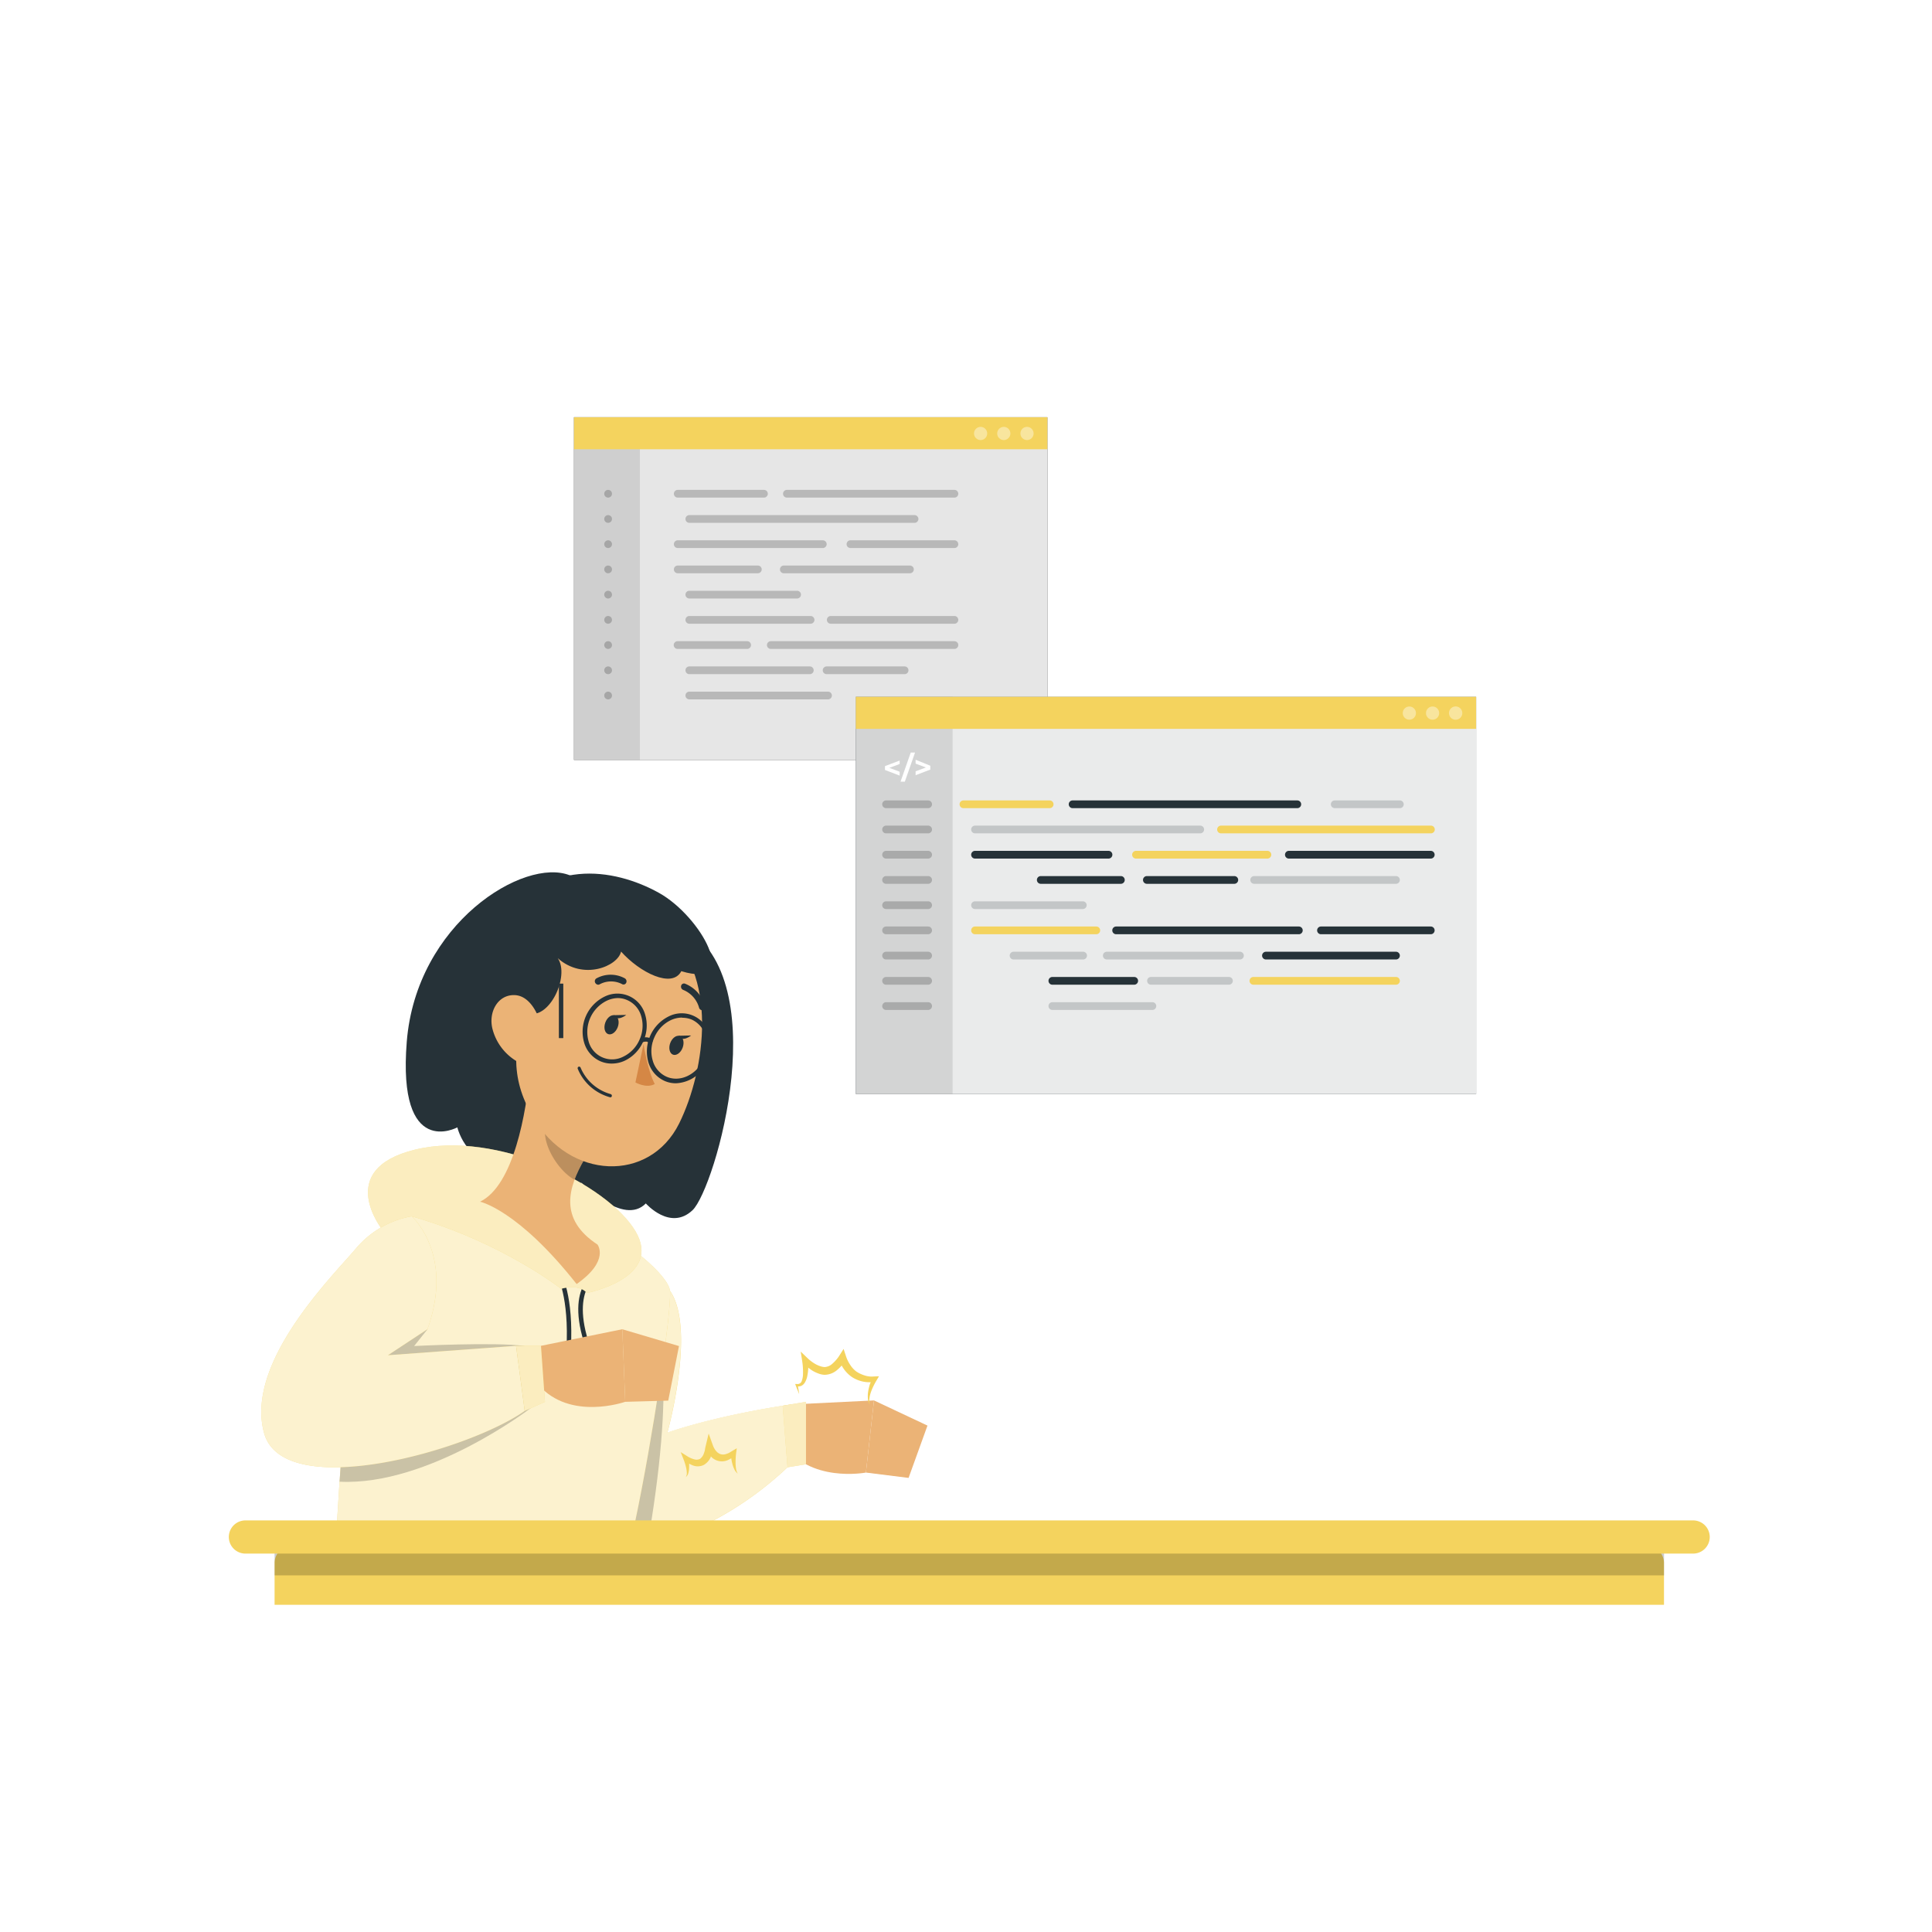 <svg class="animated" id="hand-coding" xmlns="http://www.w3.org/2000/svg"
  viewBox="0 0 500 500" version="1.1" xmlns:xlink="http://www.w3.org/1999/xlink"
  xmlns:svgjs="http://svgjs.com/svgjs">
  <style>svg#hand-coding:not(.animated) .animable {opacity:
    0;}svg#hand-coding.animated #freepik--Shadow--inject-6 {animation: 1s 1 forwards
    cubic-bezier(.36,-0.01,.5,1.38) fadeIn;animation-delay: 0.5s;opacity:
    0}svg#hand-coding.animated #freepik--program-icons--inject-6 {animation: 1s 1
    forwards cubic-bezier(.36,-0.01,.5,1.38) fadeIn,1.5s Infinite linear floating;animation-delay:
    0.2s,1.2s;opacity: 0}svg#hand-coding.animated #freepik--Tabs--inject-6
    {animation: 1s 1 forwards cubic-bezier(.36,-0.01,.5,1.38) slideUp,1.5s Infinite linear
    floating;animation-delay: 0s,1s;}svg#hand-coding.animated
    #freepik--speech-bubble--inject-6 {animation: 1s 1 forwards cubic-bezier(.36,-0.01,.5,1.38)
    fadeIn,1.5s Infinite linear heartbeat;animation-delay: 0.2s,1.2s;opacity:
    0}svg#hand-coding.animated #freepik--Character--inject-6 {animation: 1s 1
    forwards cubic-bezier(.36,-0.01,.5,1.38) slideLeft;animation-delay:
    0s;}svg#hand-coding.animated #freepik--Table--inject-6 {animation: 1s 1 forwards
    cubic-bezier(.36,-0.01,.5,1.38) slideUp;animation-delay:
    0s;}svg#hand-coding.animated #freepik--device-2--inject-6 {animation: 1s 1
    forwards cubic-bezier(.36,-0.01,.5,1.38) fadeIn;animation-delay: 0.4s;opacity:
    0}svg#hand-coding.animated #freepik--device-1--inject-6 {animation: 1s 1
    forwards cubic-bezier(.36,-0.01,.5,1.38) fadeIn,1.5s Infinite linear wind;animation-delay:
    0.4s,1.4s;opacity: 0} @keyframes fadeIn { 0% { opacity: 0; } 100% { opacity: 1; } } @keyframes
    floating { 0% { opacity: 1; transform: translateY(0px); } 50% { transform: translateY(-10px); }
    100% { opacity: 1; transform: translateY(0px); } } @keyframes slideUp { 0% { opacity: 0;
    transform: translateY(30px); } 100% { opacity: 1; transform: inherit; } } @keyframes heartbeat {
    0% { transform: scale(1); } 10% { transform: scale(1.1); } 30% { transform: scale(1); } 40% {
    transform: scale(1); } 50% { transform: scale(1.1); } 60% { transform: scale(1); } 100% {
    transform: scale(1); } } @keyframes slideLeft { 0% { opacity: 0; transform: translateX(-30px); }
    100% { opacity: 1; transform: translateX(0); } } @keyframes wind { 0% { transform: rotate( 0deg
    ); } 25% { transform: rotate( 1deg ); } 75% { transform: rotate( -1deg ); } } .animator-hidden {
    display: none; }</style>
  <g id="freepik--background-complete--inject-6" class="animable animator-hidden"
    style="transform-origin: 250px 228.23px;">
    <rect y="382.4" width="500" height="0.25"
      style="fill: rgb(235, 235, 235); transform-origin: 250px 382.525px;" id="elhpdxgkvx42s"
      class="animable"></rect>
    <rect x="416.78" y="398.49" width="33.12" height="0.25"
      style="fill: rgb(235, 235, 235); transform-origin: 433.34px 398.615px;" id="el9kt37z885dh"
      class="animable"></rect>
    <rect x="322.53" y="401.21" width="8.69" height="0.25"
      style="fill: rgb(235, 235, 235); transform-origin: 326.875px 401.335px;" id="elewfe69i6jlf"
      class="animable"></rect>
    <rect x="396.59" y="389.21" width="19.19" height="0.25"
      style="fill: rgb(235, 235, 235); transform-origin: 406.185px 389.335px;" id="elprgg7lmyfis"
      class="animable"></rect>
    <rect x="52.46" y="390.89" width="43.19" height="0.25"
      style="fill: rgb(235, 235, 235); transform-origin: 74.055px 391.015px;" id="elgtf1osudyub"
      class="animable"></rect>
    <rect x="104.56" y="390.89" width="6.33" height="0.25"
      style="fill: rgb(235, 235, 235); transform-origin: 107.725px 391.015px;" id="eltxtri7k8lh"
      class="animable"></rect>
    <rect x="131.47" y="395.11" width="93.68" height="0.25"
      style="fill: rgb(235, 235, 235); transform-origin: 178.31px 395.235px;" id="elw4g72katgqm"
      class="animable"></rect>
    <path
      d="M237,337.8H43.91a5.71,5.71,0,0,1-5.7-5.71V60.66A5.71,5.71,0,0,1,43.91,55H237a5.71,5.71,0,0,1,5.71,5.71V332.09A5.71,5.71,0,0,1,237,337.8ZM43.91,55.2a5.46,5.46,0,0,0-5.45,5.46V332.09a5.46,5.46,0,0,0,5.45,5.46H237a5.47,5.47,0,0,0,5.46-5.46V60.66A5.47,5.47,0,0,0,237,55.2Z"
      style="fill: rgb(235, 235, 235); transform-origin: 140.46px 196.4px;" id="elyvj300uq3yg"
      class="animable"></path>
    <path
      d="M453.31,337.8H260.21a5.72,5.72,0,0,1-5.71-5.71V60.66A5.72,5.72,0,0,1,260.21,55h193.1A5.71,5.71,0,0,1,459,60.66V332.09A5.71,5.71,0,0,1,453.31,337.8ZM260.21,55.2a5.47,5.47,0,0,0-5.46,5.46V332.09a5.47,5.47,0,0,0,5.46,5.46h193.1a5.47,5.47,0,0,0,5.46-5.46V60.66a5.47,5.47,0,0,0-5.46-5.46Z"
      style="fill: rgb(235, 235, 235); transform-origin: 356.75px 196.4px;" id="elll1rc6iro6"
      class="animable"></path>
    <path
      d="M156.52,292.52,142.67,304.1l19.73,28.68,15.76-8.8a93.08,93.08,0,0,0,29.19,19l-1.6,17.93L240,367.22l4.91-17.32a92.71,92.71,0,0,0,34-7.3l11.58,13.85,28.68-19.73L310.39,321a92.92,92.92,0,0,0,19-29.18l17.92,1.6,6.33-34.23-17.32-4.92a93,93,0,0,0-7.3-34l13.85-11.58-19.73-28.67-15.77,8.79a93.07,93.07,0,0,0-29.18-19l1.6-17.93-34.23-6.32-4.91,17.31a93.17,93.17,0,0,0-34,7.3L195,156.26,166.34,176l8.79,15.76a93.12,93.12,0,0,0-19,29.19l-17.93-1.6-6.32,34.23,17.31,4.91A92.92,92.92,0,0,0,156.52,292.52Zm39.91-44.73a47.12,47.12,0,1,1,37.77,54.9A47.12,47.12,0,0,1,196.43,247.79Z"
      style="fill: rgb(240, 240, 240); transform-origin: 242.76px 256.39px;" id="el36z65po0p2o"
      class="animable"></path>
    <path
      d="M387.38,274.83l10.82,2,1.55-5.47a29.54,29.54,0,0,0,10.76-2.31l3.66,4.38,9.07-6.24-2.78-5a29.26,29.26,0,0,0,6-9.22l5.67.5,2-10.81-5.48-1.56a29.22,29.22,0,0,0-2.31-10.76l4.38-3.66-6.24-9.06-5,2.78a29.57,29.57,0,0,0-9.22-6l.5-5.66-10.82-2-1.55,5.47a29.58,29.58,0,0,0-10.76,2.31L384,210.14l-9.07,6.24,2.78,5a29.26,29.26,0,0,0-6,9.22l-5.67-.5-2,10.81,5.47,1.56a29.42,29.42,0,0,0,2.31,10.76l-4.38,3.66,6.24,9.06,5-2.78a29.3,29.3,0,0,0,9.23,6Zm-2.95-35.75a14.9,14.9,0,1,1,11.94,17.35A14.91,14.91,0,0,1,384.43,239.08Z"
      style="fill: rgb(240, 240, 240); transform-origin: 399.085px 241.785px;" id="el0tvol1j0mf1j"
      class="animable"></path>
    <path
      d="M83.7,305.64l8.24,1.53L93.13,303a22.62,22.62,0,0,0,8.19-1.76l2.79,3.33,6.91-4.75L108.9,296a22.34,22.34,0,0,0,4.57-7l4.32.38,1.52-8.24L115.14,280a22.27,22.27,0,0,0-1.76-8.2l3.34-2.79-4.76-6.9-3.79,2.12a22.54,22.54,0,0,0-7-4.58l.39-4.31-8.25-1.53-1.18,4.17a22.68,22.68,0,0,0-8.2,1.76l-2.78-3.33-6.91,4.75,2.12,3.8a22.29,22.29,0,0,0-4.57,7l-4.32-.38-1.52,8.24L70.09,281a22.27,22.27,0,0,0,1.76,8.2L68.51,292l4.75,6.9,3.8-2.11a22.57,22.57,0,0,0,7,4.57Zm-2.24-27.23a11.34,11.34,0,1,1,9.09,13.22A11.35,11.35,0,0,1,81.46,278.41Z"
      style="fill: rgb(240, 240, 240); transform-origin: 92.63px 280.49px;" id="el20ue3n8scik"
      class="animable"></path>
    <path
      d="M230.85,122l6.24,1.15L238,120a16.73,16.73,0,0,0,6.21-1.33l2.11,2.53,5.22-3.6-1.6-2.87a17,17,0,0,0,3.46-5.32l3.26.29,1.15-6.23-3.15-.9a17.08,17.08,0,0,0-1.33-6.2l2.52-2.11-3.59-5.22-2.87,1.6a17,17,0,0,0-5.32-3.46l.29-3.26-6.24-1.16-.89,3.16a16.64,16.64,0,0,0-6.2,1.33l-2.11-2.53-5.23,3.6,1.61,2.87a16.85,16.85,0,0,0-3.46,5.32l-3.27-.29-1.15,6.23,3.15.9a17,17,0,0,0,1.33,6.2l-2.52,2.11,3.6,5.22,2.87-1.6a16.87,16.87,0,0,0,5.31,3.46Zm-1.69-20.61a8.58,8.58,0,1,1,6.88,10A8.58,8.58,0,0,1,229.16,101.41Z"
      style="fill: rgb(240, 240, 240); transform-origin: 237.615px 102.955px;" id="eldnuwnaeb2p"
      class="animable"></path>
    <path
      d="M334.49,172.19l4.16.76.59-2.1a11.33,11.33,0,0,0,4.14-.89l1.41,1.69,3.48-2.4-1.07-1.92a11.29,11.29,0,0,0,2.31-3.54l2.18.19.77-4.16-2.11-.6a11.31,11.31,0,0,0-.88-4.13l1.68-1.41-2.4-3.48-1.91,1.07a11.45,11.45,0,0,0-3.55-2.31l.19-2.18-4.16-.77-.59,2.11a11.32,11.32,0,0,0-4.14.88l-1.41-1.68-3.48,2.4,1.07,1.91a11.45,11.45,0,0,0-2.31,3.55l-2.18-.19-.76,4.15,2.1.6a11.13,11.13,0,0,0,.89,4.14l-1.69,1.4,2.4,3.49,1.92-1.07a11.29,11.29,0,0,0,3.54,2.31Zm-1.13-13.75a5.73,5.73,0,1,1,4.59,6.67A5.73,5.73,0,0,1,333.36,158.44Z"
      style="fill: rgb(240, 240, 240); transform-origin: 338.99px 159.48px;" id="elp534kb7zchr"
      class="animable"></path>
    <path
      d="M142.75,122.07l4.16.77.59-2.1a11.54,11.54,0,0,0,4.14-.89l1.41,1.68,3.48-2.4-1.07-1.91a11.34,11.34,0,0,0,2.31-3.55l2.18.2.77-4.16-2.11-.6a11.36,11.36,0,0,0-.88-4.14l1.68-1.4-2.4-3.49-1.92,1.07a11.09,11.09,0,0,0-3.54-2.3l.19-2.18-4.16-.77L147,98a11.33,11.33,0,0,0-4.14.89l-1.41-1.68L138,99.6l1.07,1.92a11.34,11.34,0,0,0-2.31,3.55l-2.18-.2-.76,4.16,2.1.6a11.08,11.08,0,0,0,.89,4.13l-1.69,1.41,2.4,3.49,1.92-1.07a11.27,11.27,0,0,0,3.54,2.3Zm-1.13-13.74a5.73,5.73,0,1,1,4.59,6.67A5.73,5.73,0,0,1,141.62,108.33Z"
      style="fill: rgb(240, 240, 240); transform-origin: 147.27px 109.37px;" id="elreb2xe53u4"
      class="animable"></path>
    <path
      d="M327.62,343.76a19.54,19.54,0,0,0,1.55,7.22l-2.94,2.46,4.19,6.07,3.34-1.86a19.76,19.76,0,0,0,6.19,4l-.34,3.8,7.26,1.34,1-3.67a19.94,19.94,0,0,0,7.21-1.55l2.46,2.93,6.08-4.18L361.8,357a19.68,19.68,0,0,0,4-6.19l3.8.34L371,343.9l-3.67-1a19.54,19.54,0,0,0-1.55-7.22l2.94-2.45-4.18-6.08L361.15,329a19.52,19.52,0,0,0-6.18-4l.33-3.81-7.25-1.34-1,3.67a20,20,0,0,0-7.22,1.55l-2.46-2.93-6.08,4.18,1.87,3.34a19.7,19.7,0,0,0-4,6.19l-3.8-.34L324,342.72Zm10-2.26a10,10,0,1,1,8,11.63A10,10,0,0,1,337.63,341.5Z"
      style="fill: rgb(240, 240, 240); transform-origin: 347.5px 343.32px;" id="elcg3ltyvssmr"
      class="animable"></path>
    <path d="M390.43,300.7l-11.17,4.09,11.17,4.06V313l-16-6.07v-4.36l16-6.07Z"
      style="fill: rgb(224, 224, 224); transform-origin: 382.43px 304.75px;" id="elxjrjikcgnoc"
      class="animable"></path>
    <path d="M402.45,288.28h4.67l-11.07,31.61h-4.67Z"
      style="fill: rgb(224, 224, 224); transform-origin: 399.25px 304.085px;" id="elel0vt1yeuuf"
      class="animable"></path>
    <path d="M423.7,302.61V307l-16,6.07v-4.19l11.17-4.06-11.17-4.09v-4.16Z"
      style="fill: rgb(224, 224, 224); transform-origin: 415.7px 304.82px;" id="eli6nibxog8o"
      class="animable"></path>
    <path
      d="M112.84,354.08c1.6.48,2.34,1.49,2.34,3.9v5.57a2.29,2.29,0,0,0,2.54,2.58h.63v4.25h-2c-4.36,0-6.59-2.23-6.59-6.24v-6.3c0-1.12-.59-1.64-1.53-1.64h-1.15V352h1.15c.94,0,1.53-.52,1.53-1.64V344c0-4,2.23-6.23,6.59-6.23h2V342h-.63a2.29,2.29,0,0,0-2.54,2.58v5.57C115.18,352.58,114.44,353.59,112.84,354.08Z"
      style="fill: rgb(224, 224, 224); transform-origin: 112.715px 354.075px;" id="elmvg4b67nf6"
      class="animable"></path>
    <path
      d="M140.56,352v4.25h-1.15a1.43,1.43,0,0,0-1.54,1.64v6.3c0,4-2.23,6.24-6.58,6.24h-2v-4.25h.63a2.29,2.29,0,0,0,2.54-2.58V358c0-2.41.73-3.42,2.33-3.9-1.6-.49-2.33-1.5-2.33-3.91V344.6A2.29,2.29,0,0,0,129.9,342h-.63v-4.25h2c4.35,0,6.58,2.23,6.58,6.23v6.31a1.43,1.43,0,0,0,1.54,1.64Z"
      style="fill: rgb(224, 224, 224); transform-origin: 134.915px 354.09px;" id="eloex721f98jh"
      class="animable"></path>
    <path
      d="M98.49,151.13c0-6.86,5.26-11.76,12.34-11.76a11.72,11.72,0,0,1,9.35,4l-3.38,3.11a7.31,7.31,0,0,0-5.71-2.66,7.28,7.28,0,1,0,0,14.55,7.22,7.22,0,0,0,5.71-2.7l3.38,3.12a11.67,11.67,0,0,1-9.38,4.06C103.75,162.88,98.49,158,98.49,151.13Z"
      style="fill: rgb(224, 224, 224); transform-origin: 109.335px 151.11px;" id="el9tjwnndquuk"
      class="animable"></path>
    <path d="M138.31,153.11h-5.65v5.52h-4.19v-5.52h-5.61v-4h5.61v-5.53h4.19v5.53h5.65Z"
      style="fill: rgb(224, 224, 224); transform-origin: 130.585px 151.105px;" id="el2mjcs8jtzii"
      class="animable"></path>
    <path d="M158,153.11h-5.65v5.52h-4.19v-5.52h-5.62v-4h5.62v-5.53h4.19v5.53H158Z"
      style="fill: rgb(224, 224, 224); transform-origin: 150.27px 151.105px;" id="eldry5dunuavh"
      class="animable"></path>
    <path
      d="M182.06,265.63l3.28-3.94c1.39,1.86,2.93,2.81,4.75,2.81,2.38,0,3.62-1.43,3.62-4.24V248.1h-9v-4.75h14.87v16.58c0,6.32-3.18,9.43-9.21,9.43A10.27,10.27,0,0,1,182.06,265.63Z"
      style="fill: rgb(224, 224, 224); transform-origin: 190.82px 256.359px;" id="ely9m6ig6nff"
      class="animable"></path>
    <path
      d="M203.14,267.09,205,263a13.49,13.49,0,0,0,6.83,1.9c2.63,0,3.62-.69,3.62-1.79,0-3.21-11.87.07-11.87-7.78,0-3.73,3.36-6.36,9.09-6.36a16.15,16.15,0,0,1,7.57,1.72l-1.9,4.06a11.3,11.3,0,0,0-5.67-1.47c-2.55,0-3.65.81-3.65,1.83,0,3.36,11.87.11,11.87,7.85,0,3.66-3.39,6.25-9.28,6.25A16.84,16.84,0,0,1,203.14,267.09Z"
      style="fill: rgb(224, 224, 224); transform-origin: 212.015px 259.09px;" id="eltbqan5s7v9m"
      class="animable"></path>
  </g>
  <g id="freepik--Shadow--inject-6" class="animable" style="transform-origin: 250px 416.24px;">
    <ellipse id="freepik--path--inject-6" cx="250" cy="416.24" rx="193.89" ry="11.32"
      style="fill: rgb(245, 245, 245); transform-origin: 250px 416.24px;" class="animable"></ellipse>
  </g>
  <g id="freepik--program-icons--inject-6" class="animable"
    style="transform-origin: 347.725px 126.807px;">
    <rect x="293.83" y="93.01" width="34.37" height="34.37" rx="2.27"
      style="fill: #F4D35E; transform-origin: 311.015px 110.195px;" id="eljkyx7fek53"
      class="animable"></rect>
    <g id="elhf14z3k9665">
      <g style="isolation: isolate; opacity: 0.4; transform-origin: 311.015px 110.195px;"
        class="animable" id="elwg1988qq6n">
        <rect x="293.83" y="93.01" width="34.37" height="34.37" rx="2.27"
          style="fill: rgb(255, 255, 255); transform-origin: 311.015px 110.195px;"
          id="elgml02kpb6xe" class="animable"></rect>
      </g>
    </g>
    <path d="M306.4,108.38l-6,2.19,6,2.17V115l-8.52-3.25v-2.32l8.52-3.25Z"
      style="fill: rgb(255, 255, 255); transform-origin: 302.14px 110.59px;" id="el32imyro1k4v"
      class="animable"></path>
    <path d="M312.82,101.76h2.49l-5.92,16.87H306.9Z"
      style="fill: rgb(255, 255, 255); transform-origin: 311.105px 110.195px;" id="el3u81c7hfrd4"
      class="animable"></path>
    <path d="M324.15,109.41v2.32L315.63,115v-2.24l6-2.17-6-2.19v-2.22Z"
      style="fill: rgb(255, 255, 255); transform-origin: 319.89px 110.59px;" id="elzhau21mtopq"
      class="animable"></path>
    <path d="M301.4,133.66V142h-1.93v-3.43h-3.8V142h-1.93v-8.35h1.93V137h3.8v-3.29Z"
      style="fill: rgb(38, 50, 56); transform-origin: 297.57px 137.825px;" id="el003941whqlhai"
      class="animable"></path>
    <path d="M305.12,135.23h-2.68v-1.57h7.28v1.57h-2.67V142h-1.93Z"
      style="fill: rgb(38, 50, 56); transform-origin: 306.08px 137.83px;" id="elqtfouv3lepf"
      class="animable"></path>
    <path
      d="M318.37,142v-5l-2.46,4.13H315l-2.45-4V142h-1.81v-8.35h1.6l3.12,5.19,3.08-5.19h1.59l0,8.35Z"
      style="fill: rgb(38, 50, 56); transform-origin: 315.435px 137.825px;" id="elujz2y0y7bcq"
      class="animable"></path>
    <path d="M322.17,133.66h1.93v6.77h4.19V142h-6.12Z"
      style="fill: rgb(38, 50, 56); transform-origin: 325.23px 137.83px;" id="elad579slea4e"
      class="animable"></path>
    <g id="eld55a67ny8yb">
      <g style="isolation: isolate; opacity: 0.6; transform-origin: 311.015px 137.825px;"
        class="animable" id="el1d6y9eh5cx7">
        <path d="M301.4,133.66V142h-1.93v-3.43h-3.8V142h-1.93v-8.35h1.93V137h3.8v-3.29Z"
          style="fill: rgb(255, 255, 255); transform-origin: 297.57px 137.825px;" id="el4r7vpt8wd1u"
          class="animable"></path>
        <path d="M305.12,135.23h-2.68v-1.57h7.28v1.57h-2.67V142h-1.93Z"
          style="fill: rgb(255, 255, 255); transform-origin: 306.08px 137.83px;" id="elh4r5xjt2nhf"
          class="animable"></path>
        <path
          d="M318.37,142v-5l-2.46,4.13H315l-2.45-4V142h-1.81v-8.35h1.6l3.12,5.19,3.08-5.19h1.59l0,8.35Z"
          style="fill: rgb(255, 255, 255); transform-origin: 315.435px 137.825px;" id="elbjvcapxlqx"
          class="animable"></path>
        <path d="M322.17,133.66h1.93v6.77h4.19V142h-6.12Z"
          style="fill: rgb(255, 255, 255); transform-origin: 325.23px 137.83px;" id="elcd8db0e69ir"
          class="animable"></path>
      </g>
    </g>
    <rect x="367.34" y="111.33" width="34.37" height="34.37" rx="2.27"
      style="fill: #F4D35E; transform-origin: 384.525px 128.515px;" id="elh3ff33m70t"
      class="animable"></rect>
    <g id="el2s0788z5mpw">
      <g style="isolation: isolate; opacity: 0.4; transform-origin: 384.525px 128.515px;"
        class="animable" id="ela27kzguie3l">
        <rect x="367.34" y="111.33" width="34.37" height="34.37" rx="2.27"
          style="fill: rgb(255, 255, 255); transform-origin: 384.525px 128.515px;" id="elqukqfra8wm"
          class="animable"></rect>
      </g>
    </g>
    <path
      d="M378.89,128.51c.82.25,1.2.77,1.2,2v2.87a1.18,1.18,0,0,0,1.31,1.32h.32v2.19h-1c-2.24,0-3.38-1.15-3.38-3.21v-3.24a.74.74,0,0,0-.79-.84h-.59v-2.19h.59a.74.74,0,0,0,.79-.84v-3.24c0-2.06,1.14-3.21,3.38-3.21h1v2.19h-.32a1.18,1.18,0,0,0-1.31,1.32v2.87C380.09,127.74,379.71,128.26,378.89,128.51Z"
      style="fill: rgb(255, 255, 255); transform-origin: 378.84px 128.505px;" id="elpf5x546u64"
      class="animable"></path>
    <path
      d="M393.13,127.42v2.19h-.59a.74.74,0,0,0-.79.84v3.24c0,2.06-1.15,3.21-3.38,3.21h-1v-2.19h.32a1.18,1.18,0,0,0,1.31-1.32v-2.87c0-1.24.37-1.76,1.2-2-.83-.25-1.2-.77-1.2-2v-2.87a1.18,1.18,0,0,0-1.31-1.32h-.32v-2.19h1c2.23,0,3.38,1.15,3.38,3.21v3.24a.74.74,0,0,0,.79.84Z"
      style="fill: rgb(255, 255, 255); transform-origin: 390.25px 128.52px;" id="elmmwi3ls0ms"
      class="animable"></path>
    <path
      d="M373,156.28a4.6,4.6,0,0,1,8-2.84l-1.24,1.15a2.68,2.68,0,0,0-2.1-1,2.68,2.68,0,1,0,0,5.35,2.69,2.69,0,0,0,2.1-1l1.24,1.14a4.59,4.59,0,0,1-8-2.83Z"
      style="fill: rgb(38, 50, 56); transform-origin: 377px 156.268px;" id="elu682be89pti"
      class="animable"></path>
    <path
      d="M381.52,159.64l.65-1.46a5,5,0,0,0,2.76.87c1.14,0,1.61-.38,1.61-.89,0-1.57-4.86-.49-4.86-3.59,0-1.42,1.15-2.61,3.52-2.61a5.68,5.68,0,0,1,2.9.74l-.59,1.47a4.75,4.75,0,0,0-2.32-.65c-1.14,0-1.59.42-1.59.95,0,1.54,4.86.48,4.86,3.54,0,1.4-1.16,2.59-3.54,2.59A6,6,0,0,1,381.52,159.64Z"
      style="fill: rgb(38, 50, 56); transform-origin: 384.99px 156.28px;" id="elr4vwvvemkgl"
      class="animable"></path>
    <path
      d="M389.13,159.64l.66-1.46a4.92,4.92,0,0,0,2.76.87c1.14,0,1.61-.38,1.61-.89,0-1.57-4.86-.49-4.86-3.59,0-1.42,1.15-2.61,3.52-2.61a5.71,5.71,0,0,1,2.9.74l-.6,1.47a4.69,4.69,0,0,0-2.31-.65c-1.15,0-1.59.42-1.59.95,0,1.54,4.86.48,4.86,3.54,0,1.4-1.16,2.59-3.55,2.59A6,6,0,0,1,389.13,159.64Z"
      style="fill: rgb(38, 50, 56); transform-origin: 392.605px 156.28px;" id="el88ygi7gbd9"
      class="animable"></path>
    <g id="elsu0ujv2zssn">
      <g style="isolation: isolate; opacity: 0.6; transform-origin: 384.54px 156.268px;"
        class="animable" id="elhykyysw1tkm">
        <path
          d="M373,156.28a4.6,4.6,0,0,1,8-2.84l-1.24,1.15a2.68,2.68,0,0,0-2.1-1,2.68,2.68,0,1,0,0,5.35,2.69,2.69,0,0,0,2.1-1l1.24,1.14a4.59,4.59,0,0,1-8-2.83Z"
          style="fill: rgb(255, 255, 255); transform-origin: 377px 156.268px;" id="elky6fok1zu6r"
          class="animable"></path>
        <path
          d="M381.52,159.64l.65-1.46a5,5,0,0,0,2.76.87c1.14,0,1.61-.38,1.61-.89,0-1.57-4.86-.49-4.86-3.59,0-1.42,1.15-2.61,3.52-2.61a5.68,5.68,0,0,1,2.9.74l-.59,1.47a4.75,4.75,0,0,0-2.32-.65c-1.14,0-1.59.42-1.59.95,0,1.54,4.86.48,4.86,3.54,0,1.4-1.16,2.59-3.54,2.59A6,6,0,0,1,381.52,159.64Z"
          style="fill: rgb(255, 255, 255); transform-origin: 384.99px 156.28px;" id="elil9rnzd22g"
          class="animable"></path>
        <path
          d="M389.13,159.64l.66-1.46a4.92,4.92,0,0,0,2.76.87c1.14,0,1.61-.38,1.61-.89,0-1.57-4.86-.49-4.86-3.59,0-1.42,1.15-2.61,3.52-2.61a5.71,5.71,0,0,1,2.9.74l-.6,1.47a4.69,4.69,0,0,0-2.31-.65c-1.15,0-1.59.42-1.59.95,0,1.54,4.86.48,4.86,3.54,0,1.4-1.16,2.59-3.55,2.59A6,6,0,0,1,389.13,159.64Z"
          style="fill: rgb(255, 255, 255); transform-origin: 392.605px 156.28px;" id="ellclust9sh2j"
          class="animable"></path>
      </g>
    </g>
  </g>
  <g id="freepik--Tabs--inject-6" class="animable" style="transform-origin: 265.285px 195.555px;">
    <rect x="148.55" y="107.98" width="122.51" height="88.68" id="ele4ittglr7sk" class="animable"
      style="transform-origin: 209.805px 152.32px;"></rect>
    <g id="eleewtm9qn4i">
      <rect x="148.55" y="107.98" width="122.51" height="88.68"
        style="fill: rgb(255, 255, 255); isolation: isolate; opacity: 0.9; transform-origin: 209.805px 152.32px;"
        class="animable" id="elfoeh9r4r8ds"></rect>
    </g>
    <g id="elrg5bjzdra9">
      <rect x="148.55" y="107.98" width="17.06" height="88.68"
        style="opacity: 0.1; transform-origin: 157.08px 152.32px;" class="animable"
        id="elxsjr1ep0bz8"></rect>
    </g>
    <rect x="148.55" y="107.98" width="122.51" height="8.29"
      style="fill: #F4D35E; transform-origin: 209.805px 112.125px;" id="elynga3o0pkk"
      class="animable"></rect>
    <g id="el0mszz2vjvcy">
      <g style="opacity: 0.2; transform-origin: 211.18px 153.89px;" class="animable"
        id="el5q3de9o4s32">
        <path d="M197.71,128.78H175.4a1,1,0,0,1,0-2h22.31a1,1,0,0,1,0,2Z" id="el67nq3p81iq8"
          class="animable" style="transform-origin: 186.555px 127.78px;"></path>
        <path d="M247,128.78H203.65a1,1,0,0,1,0-2H247a1,1,0,0,1,0,2Z" id="el2um0u66jeio"
          class="animable" style="transform-origin: 225.325px 127.78px;"></path>
        <path d="M236.68,135.31H178.4a1,1,0,0,1,0-2h58.28a1,1,0,0,1,0,2Z" id="el9l435qiqit5"
          class="animable" style="transform-origin: 207.54px 134.31px;"></path>
        <path d="M212.94,141.83H175.4a1,1,0,0,1,0-2h37.54a1,1,0,0,1,0,2Z" id="el5w1r1w1d1c9"
          class="animable" style="transform-origin: 194.17px 140.83px;"></path>
        <path d="M247,141.83h-26.9a1,1,0,0,1,0-2H247a1,1,0,0,1,0,2Z" id="elpcfcou5ifof"
          class="animable" style="transform-origin: 233.55px 140.83px;"></path>
        <path d="M196.13,148.36H175.4a1,1,0,1,1,0-2h20.73a1,1,0,0,1,0,2Z" id="el5m3tyxevoqu"
          class="animable" style="transform-origin: 185.765px 147.36px;"></path>
        <path d="M235.49,148.36H202.85a1,1,0,0,1,0-2h32.64a1,1,0,0,1,0,2Z" id="elzemq1niwqqh"
          class="animable" style="transform-origin: 219.17px 147.36px;"></path>
        <path d="M206.29,154.89H178.4a1,1,0,1,1,0-2h27.89a1,1,0,0,1,0,2Z" id="elor840hx8ru"
          class="animable" style="transform-origin: 192.345px 153.89px;"></path>
        <path d="M209.78,161.42H178.4a1,1,0,0,1,0-2h31.38a1,1,0,0,1,0,2Z" id="elyyny60bhh6a"
          class="animable" style="transform-origin: 194.09px 160.42px;"></path>
        <path d="M247,161.42h-32a1,1,0,0,1,0-2h32a1,1,0,0,1,0,2Z" id="el25f2md57slv"
          class="animable" style="transform-origin: 231px 160.42px;"></path>
        <path d="M193.36,167.94h-18a1,1,0,0,1,0-2h18a1,1,0,0,1,0,2Z" id="elmhz48u5weh9"
          class="animable" style="transform-origin: 184.36px 166.94px;"></path>
        <path d="M247,167.94H199.49a1,1,0,0,1,0-2H247a1,1,0,0,1,0,2Z" id="el4tryjy1tx5q"
          class="animable" style="transform-origin: 223.245px 166.94px;"></path>
        <path d="M209.58,174.47H178.4a1,1,0,0,1,0-2h31.18a1,1,0,0,1,0,2Z" id="elwb9u9bbwqtl"
          class="animable" style="transform-origin: 193.99px 173.47px;"></path>
        <path d="M234.11,174.47H213.93a1,1,0,0,1,0-2h20.18a1,1,0,0,1,0,2Z" id="el0uhawlrd8aec"
          class="animable" style="transform-origin: 224.02px 173.47px;"></path>
        <path d="M214.29,181H178.4a1,1,0,1,1,0-2h35.89a1,1,0,0,1,0,2Z" id="elbzqemb6696h"
          class="animable" style="transform-origin: 196.345px 180px;"></path>
      </g>
    </g>
    <g id="el01sfvqdaxl18">
      <circle cx="265.79" cy="112.18" r="1.71"
        style="fill: rgb(255, 255, 255); opacity: 0.4; transform-origin: 265.79px 112.18px;"
        class="animable" id="elgkxmw2ttf4s"></circle>
    </g>
    <g id="el6j97djpwhp7">
      <circle cx="259.78" cy="112.18" r="1.71"
        style="fill: rgb(255, 255, 255); opacity: 0.4; transform-origin: 259.78px 112.18px;"
        class="animable" id="elovdozl399gh"></circle>
    </g>
    <g id="elr2c97gmv0fk">
      <circle cx="253.78" cy="112.18" r="1.71"
        style="fill: rgb(255, 255, 255); opacity: 0.4; transform-origin: 253.78px 112.18px;"
        class="animable" id="elak82p1oie18"></circle>
    </g>
    <g id="el9n2z9v1iwqn">
      <g style="opacity: 0.2; transform-origin: 157.38px 153.89px;" class="animable"
        id="eltw7ccrxm1t">
        <path d="M157.38,128.78h0a1,1,0,0,1,0-2,1,1,0,0,1,1,1A1,1,0,0,1,157.38,128.78Z"
          id="elfou50t65kcq" class="animable" style="transform-origin: 157.38px 127.78px;"></path>
        <path d="M157.38,135.31h0a1,1,0,1,1,0-2,1,1,0,0,1,1,1A1,1,0,0,1,157.38,135.31Z"
          id="eldc5xk90hoi4" class="animable" style="transform-origin: 157.38px 134.31px;"></path>
        <path d="M157.38,141.83h0a1,1,0,0,1,0-2,1,1,0,0,1,1,1A1,1,0,0,1,157.38,141.83Z"
          id="elnm4bk8q20fi" class="animable" style="transform-origin: 157.38px 140.83px;"></path>
        <path d="M157.38,148.36h0a1,1,0,0,1,0-2,1,1,0,0,1,1,1A1,1,0,0,1,157.38,148.36Z"
          id="elv0vrlw6hr5l" class="animable" style="transform-origin: 157.38px 147.36px;"></path>
        <path d="M157.38,154.89h0a1,1,0,0,1,0-2,1,1,0,0,1,1,1A1,1,0,0,1,157.38,154.89Z"
          id="elo3ujpz0pwxo" class="animable" style="transform-origin: 157.38px 153.89px;"></path>
        <path d="M157.38,161.42h0a1,1,0,0,1,0-2,1,1,0,0,1,1,1A1,1,0,0,1,157.38,161.42Z"
          id="el6dm3i500ahb" class="animable" style="transform-origin: 157.38px 160.42px;"></path>
        <path d="M157.38,167.94h0a1,1,0,1,1,0-2,1,1,0,0,1,1,1A1,1,0,0,1,157.38,167.94Z"
          id="elo3qd82zr6vk" class="animable" style="transform-origin: 157.38px 166.94px;"></path>
        <path d="M157.38,174.47h0a1,1,0,0,1,0-2,1,1,0,0,1,1,1A1,1,0,0,1,157.38,174.47Z"
          id="elvr0ogptaa3p" class="animable" style="transform-origin: 157.38px 173.47px;"></path>
        <path d="M157.38,181h0a1,1,0,0,1,0-2,1,1,0,0,1,1,1A1,1,0,0,1,157.38,181Z" id="elar482d7mg6a"
          class="animable" style="transform-origin: 157.38px 180px;"></path>
      </g>
    </g>
    <rect x="221.49" y="180.34" width="160.53" height="102.79"
      style="fill: rgb(38, 50, 56); transform-origin: 301.755px 231.735px;" id="elf88eips71z"
      class="animable"></rect>
    <g id="eliipagrndfxl">
      <rect x="221.49" y="180.34" width="160.53" height="102.79"
        style="fill: rgb(255, 255, 255); isolation: isolate; opacity: 0.9; transform-origin: 301.755px 231.735px;"
        class="animable" id="elyyo9pxm30a"></rect>
    </g>
    <g id="el3hubjg5kkfn">
      <rect x="221.49" y="180.34" width="25.04" height="102.79"
        style="opacity: 0.1; transform-origin: 234.01px 231.735px;" class="animable"
        id="elbwobi1ul416"></rect>
    </g>
    <rect x="221.49" y="180.34" width="160.53" height="8.29"
      style="fill: #F4D35E; transform-origin: 301.755px 184.485px;" id="elhuca3vgfe2v"
      class="animable"></rect>
    <path d="M232.83,197.72l-2.66,1,2.66,1v1l-3.8-1.45v-1l3.8-1.44Z"
      style="fill: rgb(255, 255, 255); transform-origin: 230.93px 198.775px;" id="eldl5ufebgd2m"
      class="animable"></path>
    <path d="M235.7,194.76h1.11l-2.64,7.53h-1.11Z"
      style="fill: rgb(255, 255, 255); transform-origin: 234.935px 198.525px;" id="el4gaupvdjmft"
      class="animable"></path>
    <path d="M240.76,198.17v1l-3.8,1.45v-1l2.66-1-2.66-1v-1Z"
      style="fill: rgb(255, 255, 255); transform-origin: 238.86px 198.62px;" id="elxoajr7kb7tc"
      class="animable"></path>
    <g id="elgz1s3f0vr2j">
      <g style="opacity: 0.2; transform-origin: 234.76px 234.26px;" class="animable"
        id="elqtel6an801">
        <path d="M240.2,209.15H229.32a1,1,0,0,1,0-2H240.2a1,1,0,0,1,0,2Z" id="el9utmm9ya27u"
          class="animable" style="transform-origin: 234.76px 208.15px;"></path>
        <path d="M240.2,215.67H229.32a1,1,0,0,1,0-2H240.2a1,1,0,0,1,0,2Z" id="elqfh4wj5lrbo"
          class="animable" style="transform-origin: 234.76px 214.67px;"></path>
        <path d="M240.2,222.2H229.32a1,1,0,0,1,0-2H240.2a1,1,0,0,1,0,2Z" id="elf7ymooe0b3t"
          class="animable" style="transform-origin: 234.76px 221.2px;"></path>
        <path d="M240.2,228.73H229.32a1,1,0,0,1,0-2H240.2a1,1,0,0,1,0,2Z" id="elsm4cs28bit"
          class="animable" style="transform-origin: 234.76px 227.73px;"></path>
        <path d="M240.2,235.26H229.32a1,1,0,0,1,0-2H240.2a1,1,0,0,1,0,2Z" id="el8osgqhkrqe4"
          class="animable" style="transform-origin: 234.76px 234.26px;"></path>
        <path d="M240.2,241.78H229.32a1,1,0,0,1,0-2H240.2a1,1,0,0,1,0,2Z" id="el0or1d9qyopjs"
          class="animable" style="transform-origin: 234.76px 240.78px;"></path>
        <path d="M240.2,248.31H229.32a1,1,0,0,1,0-2H240.2a1,1,0,0,1,0,2Z" id="el4g6ak8l842u"
          class="animable" style="transform-origin: 234.76px 247.31px;"></path>
        <path d="M240.2,254.84H229.32a1,1,0,0,1,0-2H240.2a1,1,0,0,1,0,2Z" id="elahpermf8zc6"
          class="animable" style="transform-origin: 234.76px 253.84px;"></path>
        <path d="M240.2,261.37H229.32a1,1,0,0,1,0-2H240.2a1,1,0,0,1,0,2Z" id="ellgwtjpnhxtf"
          class="animable" style="transform-origin: 234.76px 260.37px;"></path>
      </g>
    </g>
    <path d="M271.65,209.15H249.34a1,1,0,0,1,0-2h22.31a1,1,0,0,1,0,2Z"
      style="fill: #F4D35E; transform-origin: 260.495px 208.15px;" id="elixlkz9da3of"
      class="animable"></path>
    <path d="M335.74,209.15H277.59a1,1,0,0,1,0-2h58.15a1,1,0,0,1,0,2Z"
      style="fill: rgb(38, 50, 56); transform-origin: 306.665px 208.15px;" id="eluexonixchz"
      class="animable"></path>
    <g id="elmua4ck9frx">
      <g style="opacity: 0.2; transform-origin: 353.855px 208.15px;" class="animable"
        id="elyf3gugxwi7i">
        <path d="M362.28,209.15H345.43a1,1,0,0,1,0-2h16.85a1,1,0,0,1,0,2Z"
          style="fill: rgb(38, 50, 56); transform-origin: 353.855px 208.15px;" id="elcgs50uwc35"
          class="animable"></path>
      </g>
    </g>
    <g id="el8wyhia3m49s">
      <g style="opacity: 0.2; transform-origin: 281.48px 214.67px;" class="animable"
        id="ellxdptoh0cae">
        <path d="M310.62,215.67H252.34a1,1,0,0,1,0-2h58.28a1,1,0,0,1,0,2Z"
          style="fill: rgb(38, 50, 56); transform-origin: 281.48px 214.67px;" id="elwffwl0q5ped"
          class="animable"></path>
      </g>
    </g>
    <path d="M370.28,215.67H316a1,1,0,0,1,0-2h54.32a1,1,0,0,1,0,2Z"
      style="fill: #F4D35E; transform-origin: 343.16px 214.67px;" id="el9620rsajs9v"
      class="animable"></path>
    <path d="M286.88,222.2H252.34a1,1,0,1,1,0-2h34.54a1,1,0,0,1,0,2Z"
      style="fill: rgb(38, 50, 56); transform-origin: 269.61px 221.2px;" id="elh7r2vry3e4e"
      class="animable"></path>
    <path d="M328,222.2H294a1,1,0,0,1,0-2h34a1,1,0,0,1,0,2Z"
      style="fill: #F4D35E; transform-origin: 311px 221.2px;" id="el6ighbvsdqxa" class="animable"></path>
    <path d="M370.28,222.2H333.56a1,1,0,0,1,0-2h36.72a1,1,0,0,1,0,2Z"
      style="fill: rgb(38, 50, 56); transform-origin: 351.92px 221.2px;" id="eldo2k45y0qwe"
      class="animable"></path>
    <path d="M290.08,228.73H269.35a1,1,0,0,1,0-2h20.73a1,1,0,0,1,0,2Z"
      style="fill: rgb(38, 50, 56); transform-origin: 279.715px 227.73px;" id="elz57dbtgg9n8"
      class="animable"></path>
    <path d="M319.44,228.73H296.81a1,1,0,0,1,0-2h22.63a1,1,0,0,1,0,2Z"
      style="fill: rgb(38, 50, 56); transform-origin: 308.125px 227.73px;" id="elr1we8vdcfb9"
      class="animable"></path>
    <g id="el2jqycg3y5a8">
      <g style="opacity: 0.2; transform-origin: 342.93px 227.73px;" class="animable"
        id="ela4tdw55zw9s">
        <path d="M361.28,228.73h-36.7a1,1,0,0,1,0-2h36.7a1,1,0,0,1,0,2Z"
          style="fill: rgb(38, 50, 56); transform-origin: 342.93px 227.73px;" id="elfs219rf7q75"
          class="animable"></path>
      </g>
    </g>
    <g id="eliv3hd28ongb">
      <g style="opacity: 0.2; transform-origin: 266.285px 234.26px;" class="animable"
        id="elm10vnc4pgsk">
        <path d="M280.23,235.26H252.34a1,1,0,0,1,0-2h27.89a1,1,0,0,1,0,2Z"
          style="fill: rgb(38, 50, 56); transform-origin: 266.285px 234.26px;" id="el2cjja9e30c2"
          class="animable"></path>
      </g>
    </g>
    <path d="M283.72,241.78H252.34a1,1,0,0,1,0-2h31.38a1,1,0,0,1,0,2Z"
      style="fill: #F4D35E; transform-origin: 268.03px 240.78px;" id="elewui4eivfp4"
      class="animable"></path>
    <path d="M336.14,241.78H288.86a1,1,0,0,1,0-2h47.28a1,1,0,0,1,0,2Z"
      style="fill: rgb(38, 50, 56); transform-origin: 312.5px 240.78px;" id="el8bslgvzhiw5"
      class="animable"></path>
    <path d="M370.28,241.78H341.87a1,1,0,0,1,0-2h28.41a1,1,0,0,1,0,2Z"
      style="fill: rgb(38, 50, 56); transform-origin: 356.075px 240.78px;" id="elovb9oiirmhn"
      class="animable"></path>
    <g id="elmasfvllfeh8">
      <g style="opacity: 0.2; transform-origin: 271.31px 247.31px;" class="animable"
        id="elwomeckz884s">
        <path d="M280.31,248.31h-18a1,1,0,0,1,0-2h18a1,1,0,0,1,0,2Z"
          style="fill: rgb(38, 50, 56); transform-origin: 271.31px 247.31px;" id="elthxgg9pvb0d"
          class="animable"></path>
      </g>
    </g>
    <g id="el3movpagdr76">
      <g style="opacity: 0.2; transform-origin: 303.67px 247.31px;" class="animable"
        id="el9xrl72t5y3a">
        <path d="M320.9,248.31H286.44a1,1,0,0,1,0-2H320.9a1,1,0,0,1,0,2Z"
          style="fill: rgb(38, 50, 56); transform-origin: 303.67px 247.31px;" id="elagbks54km2r"
          class="animable"></path>
      </g>
    </g>
    <path d="M361.28,248.31H327.63a1,1,0,0,1,0-2h33.65a1,1,0,0,1,0,2Z"
      style="fill: rgb(38, 50, 56); transform-origin: 344.455px 247.31px;" id="elou0hkyuqvig"
      class="animable"></path>
    <path d="M293.53,254.84H272.35a1,1,0,0,1,0-2h21.18a1,1,0,0,1,0,2Z"
      style="fill: rgb(38, 50, 56); transform-origin: 282.94px 253.84px;" id="elzsi9g8jwcj"
      class="animable"></path>
    <g id="el3ojt7uzh6x9">
      <g style="opacity: 0.2; transform-origin: 307.965px 253.84px;" class="animable"
        id="elemdms2q6ojd">
        <path d="M318.05,254.84H297.88a1,1,0,0,1,0-2h20.17a1,1,0,0,1,0,2Z"
          style="fill: rgb(38, 50, 56); transform-origin: 307.965px 253.84px;" id="elnu3mkje83i"
          class="animable"></path>
      </g>
    </g>
    <path d="M361.28,254.84h-36.9a1,1,0,0,1,0-2h36.9a1,1,0,0,1,0,2Z"
      style="fill: #F4D35E; transform-origin: 342.83px 253.84px;" id="el0keydvbhxamp"
      class="animable"></path>
    <g id="eli8j03lh2jvj">
      <g style="opacity: 0.2; transform-origin: 285.295px 260.37px;" class="animable"
        id="elj7bsnz4op3">
        <path d="M298.24,261.37H272.35a1,1,0,0,1,0-2h25.89a1,1,0,0,1,0,2Z"
          style="fill: rgb(38, 50, 56); transform-origin: 285.295px 260.37px;" id="eluklm1ueqz1m"
          class="animable"></path>
      </g>
    </g>
    <g id="elp7e1xxnmrth">
      <path d="M375,184.55a1.72,1.72,0,1,0,1.71-1.72A1.71,1.71,0,0,0,375,184.55Z"
        style="fill: rgb(255, 255, 255); opacity: 0.4; transform-origin: 376.72px 184.55px;"
        class="animable" id="elx4jerss3b9h"></path>
    </g>
    <g id="eliwlg13mdk8i">
      <circle cx="370.75" cy="184.55" r="1.71"
        style="fill: rgb(255, 255, 255); opacity: 0.4; transform-origin: 370.75px 184.55px;"
        class="animable" id="el1mxm869fp1l"></circle>
    </g>
    <g id="elnskr7d2csb">
      <circle cx="364.74" cy="184.55" r="1.71"
        style="fill: rgb(255, 255, 255); opacity: 0.4; transform-origin: 364.74px 184.55px;"
        class="animable" id="elplxdh2owwyp"></circle>
    </g>
  </g>
  <g id="freepik--speech-bubble--inject-6" class="animable"
    style="transform-origin: 98.895px 211.71px;">
    <path
      d="M113.26,186.42H84.54a8.84,8.84,0,0,0-8.85,8.84v25a8.84,8.84,0,0,0,8.84,8.85H104.9l6,7.89v-7.89h2.35a8.85,8.85,0,0,0,8.85-8.85v-25A8.84,8.84,0,0,0,113.26,186.42Z"
      style="fill: #F4D35E; transform-origin: 98.895px 211.71px;" id="elj205omdn4wg"
      class="animable"></path>
    <g id="eljt8qw71d9z">
      <path
        d="M113.26,186.42H84.54a8.84,8.84,0,0,0-8.85,8.84v25a8.84,8.84,0,0,0,8.84,8.85H104.9l6,7.89v-7.89h2.35a8.85,8.85,0,0,0,8.85-8.85v-25A8.84,8.84,0,0,0,113.26,186.42Z"
        style="fill: rgb(255, 255, 255); opacity: 0.7; transform-origin: 98.895px 211.71px;"
        class="animable" id="ell2lsi8fviak"></path>
    </g>
    <path
      d="M97.4,214a1.33,1.33,0,0,1-1-.46L90.81,207a1.31,1.31,0,1,1,2-1.7l4.59,5.42,7.59-8.94a1.31,1.31,0,0,1,2,1.69L98.4,213.56A1.31,1.31,0,0,1,97.4,214Z"
      style="fill: rgb(255, 255, 255); transform-origin: 98.884px 207.675px;" id="el5iadh7kdqpt"
      class="animable"></path>
    <g id="elez8s6ga4re">
      <circle cx="98.9" cy="207.65" r="14.26"
        style="fill: #F4D35E; transform-origin: 98.9px 207.65px; transform: rotate(-45deg);"
        class="animable" id="elox472008kfq"></circle>
    </g>
  </g>
  <g id="freepik--Character--inject-6" class="animable"
    style="transform-origin: 153.828px 309.768px;">
    <path d="M204.72,363.48l21.47-1.05L224.1,381.1s-14.9,2.84-21.55-7.76Z"
      style="fill: rgb(235, 179, 118); transform-origin: 214.37px 371.938px;" id="eljdzp0znnjls"
      class="animable"></path>
    <polygon points="240.03 368.94 235.14 382.48 224.1 381.1 226.19 362.43 240.03 368.94"
      style="fill: rgb(235, 179, 118); transform-origin: 232.065px 372.455px;" id="el2a7yrwtumil"
      class="animable"></polygon>
    <path
      d="M184.11,393.78a87.77,87.77,0,0,0,22.08-16.39l-1.47-13.91c-20.29,3-32,7.29-32,7.29s7.52-26.95.64-36.77l-18.89,3.42s-20.07,41.72-6.57,56.36Z"
      style="fill: #F4D35E; transform-origin: 174.711px 363.89px;" id="eluba27r9pt7r"
      class="animable"></path>
    <g id="el1828roh2mq4">
      <path
        d="M184.08,393.78a88,88,0,0,0,22.1-16.38l-1.46-13.93c-19.64,2.88-31.25,7-32,7.27.25-1,7.36-27.11.62-36.75l-18.89,3.42a146.63,146.63,0,0,0-9.21,26.06c-2.7,11.39-3.49,23.66,2.65,30.31Z"
        style="fill: rgb(255, 255, 255); isolation: isolate; opacity: 0.7; transform-origin: 174.696px 363.885px;"
        class="animable" id="elwsfl16styvl"></path>
    </g>
    <g id="elk4zxm2d89z">
      <path d="M168.55,393.78c6.67-42.26.76-53,.76-53l-24,22.67c-2.7,11.39-3.49,23.66,2.65,30.31Z"
        style="opacity: 0.2; transform-origin: 157.504px 367.28px;" class="animable"
        id="eldzry8b6srrv"></path>
    </g>
    <path
      d="M164.38,393.78c4.5-21.36,9.55-54.8,9-59.78-.8-7.24-40.18-38.26-74.36-15.68-7,4.61-10.57,54.34-11.79,75.46Z"
      style="fill: #F4D35E; transform-origin: 130.326px 351.999px;" id="elzs4lzlajdgg"
      class="animable"></path>
    <g id="el8fbk14jeb7">
      <path
        d="M164.38,393.78c4.5-21.36,9.55-54.81,9-59.79-.8-7.23-40.19-38.25-74.37-15.66-2.53,1.69-4.61,9.32-6.33,19.4-2.28,13.72-3.86,31.94-4.8,45.68-.26,3.89-.48,7.41-.65,10.37Z"
        style="fill: rgb(255, 255, 255); isolation: isolate; opacity: 0.7; transform-origin: 130.326px 352.001px;"
        class="animable" id="el84g17rsk8h"></path>
    </g>
    <path
      d="M147.51,226.55c-11.85-4.79-39.79,12.4-42.24,43.05s13.09,22.16,13.09,22.16,2.77,11.69,14.09,8.08c0,0,9.35,10.59,18.05,6.28,0,0,10.83,11.28,16.64,5.33,0,0,6.32,7.21,12.09,1.75s22.26-61.2-3.61-74.09S147.51,226.55,147.51,226.55Z"
      style="fill: rgb(38, 50, 56); transform-origin: 147.372px 270.5px;" id="elxr9ktwpgzb"
      class="animable"></path>
    <path
      d="M147.53,352l-1.14-.1c1.32-14.76-1.93-21.29-2-21.35l1-.53C145.58,330.25,148.88,336.82,147.53,352Z"
      style="fill: rgb(38, 50, 56); transform-origin: 146.122px 341.01px;" id="ele66mor0m2fp"
      class="animable"></path>
    <path
      d="M152.89,352.13c-7.85-18.49,1-22.8,1.36-23l.47,1-.24-.52.24.52c-.08,0-8.16,4.09-.78,21.49Z"
      style="fill: rgb(38, 50, 56); transform-origin: 152.187px 340.63px;" id="el9cldz63gq3b"
      class="animable"></path>
    <path
      d="M145.22,333.54s-15.15-12-38.67-18.76L99,318.32s-12.66-15.67,8.44-20.8,49.8,9,57,21.1-12.52,16-12.52,16S150.11,332.16,145.22,333.54Z"
      style="fill: #F4D35E; transform-origin: 130.627px 315.529px;" id="eltpp6sw4vwm"
      class="animable"></path>
    <g id="elivagctjex1">
      <path
        d="M145.22,333.54s-15.15-12-38.67-18.76L99,318.32s-12.66-15.67,8.44-20.8,49.8,9,57,21.1-12.52,16-12.52,16S150.11,332.16,145.22,333.54Z"
        style="fill: rgb(255, 255, 255); isolation: isolate; opacity: 0.6; transform-origin: 130.627px 315.529px;"
        class="animable" id="eltxp40g95gpk"></path>
    </g>
    <path d="M154.36,351.91a1,1,0,1,1-1-1A1,1,0,0,1,154.36,351.91Z"
      style="fill: rgb(255, 255, 255); transform-origin: 153.36px 351.91px;" id="elqyl1iio3lp8"
      class="animable"></path>
    <path d="M147.87,351.91a1,1,0,1,1-1-1A1,1,0,0,1,147.87,351.91Z"
      style="fill: rgb(255, 255, 255); transform-origin: 146.87px 351.91px;" id="elrv7i7upt77o"
      class="animable"></path>
    <path
      d="M137.17,277c-.92,10.73-4.21,29.83-12.94,34,0,0,9.76,2,25,21.31,8.67-6.08,5.39-10.23,5.39-10.23-10.14-6.65-7.51-14.85-3.41-22Z"
      style="fill: rgb(235, 179, 118); transform-origin: 139.729px 304.655px;" id="el6v2870b7kcr"
      class="animable"></path>
    <g id="eljn70mhrtwm">
      <path
        d="M142.88,286.41l8.31,13.7a31.85,31.85,0,0,0-2.51,5.2c-4-2.14-8.38-8.92-7.55-13.56A15.76,15.76,0,0,1,142.88,286.41Z"
        style="opacity: 0.2; transform-origin: 146.109px 295.86px;" class="animable"
        id="el3dzxiphcckc"></path>
    </g>
    <path
      d="M136,254.31c-2.79,16.86-4.33,23.92,1.92,34.77,9.39,16.33,30.2,17.1,37.85,1.66,6.88-13.9,10.29-39.14-4.07-50.28C157.53,229.48,138.77,237.44,136,254.31Z"
      style="fill: rgb(235, 179, 118); transform-origin: 157.635px 268.625px;" id="el9fqie9s0olw"
      class="animable"></path>
    <path
      d="M170.53,231.07c10.93,6.06,21.34,25,5.79,20.27-2.35,4.55-10.72.38-15.59-5.08-.82,3.79-9.78,7.59-16.38,1.72,3.19,4.6-2.24,16.21-7.89,14.21s-18.33-4.63-7.1-22.53S158.86,224.58,170.53,231.07Z"
      style="fill: rgb(38, 50, 56); transform-origin: 154.538px 244.253px;" id="elzl7000cp66"
      class="animable"></path>
    <path d="M166.55,270.22s1,6.69,2.9,10.32c-2.13,1.23-5-.41-5-.41Z"
      style="fill: rgb(213, 135, 69); transform-origin: 166.95px 275.609px;" id="elf3ep2y7rb97"
      class="animable"></path>
    <path
      d="M155.65,283.13a13,13,0,0,0,2.21.84.38.38,0,0,0,.48-.3.43.43,0,0,0-.31-.52,11.94,11.94,0,0,1-7.76-6.81.41.41,0,0,0-.52-.28.42.42,0,0,0-.23.54A12.55,12.55,0,0,0,155.65,283.13Z"
      style="fill: rgb(38, 50, 56); transform-origin: 153.922px 280.013px;" id="elwa4sm35itya"
      class="animable"></path>
    <path
      d="M127.49,266.43a13.71,13.71,0,0,0,6.38,8.31c4.07,2.23,7-1.59,6.7-6.34-.31-4.29-2.81-10.61-7.27-10.86S126.28,262,127.49,266.43Z"
      style="fill: rgb(235, 179, 118); transform-origin: 133.891px 266.462px;" id="el70l3ymvy8ck"
      class="animable"></path>
    <path
      d="M154.5,254.77a.76.76,0,0,0,.64,0,6.19,6.19,0,0,1,5.82-.1.76.76,0,0,0,1.09-.3.91.91,0,0,0-.33-1.17,7.66,7.66,0,0,0-7.36,0,.86.86,0,0,0-.32,1.14A.91.91,0,0,0,154.5,254.77Z"
      style="fill: rgb(38, 50, 56); transform-origin: 158.042px 253.549px;" id="elm5ywh0b05d"
      class="animable"></path>
    <path
      d="M181.37,261.35a.74.74,0,0,0,.6.06.82.82,0,0,0,.51-1.06,8.77,8.77,0,0,0-5.21-5.78.76.76,0,0,0-1,.57.9.9,0,0,0,.58,1.06,7,7,0,0,1,4.08,4.63A.88.88,0,0,0,181.37,261.35Z"
      style="fill: rgb(38, 50, 56); transform-origin: 179.388px 257.987px;" id="elun9trzdm479"
      class="animable"></path>
    <path
      d="M159.88,265.8c-.49,1.34-1.61,2.15-2.5,1.82s-1.21-1.67-.72-3,1.61-2.15,2.49-1.82S160.36,264.47,159.88,265.8Z"
      style="fill: rgb(38, 50, 56); transform-origin: 158.266px 265.21px;" id="eljgus0qlt7te"
      class="animable"></path>
    <path d="M158.76,262.73l3.32-.07S159.74,264.56,158.76,262.73Z"
      style="fill: rgb(38, 50, 56); transform-origin: 160.42px 263.093px;" id="el10g3xxgen7y"
      class="animable"></path>
    <path
      d="M176.67,271.13c-.49,1.33-1.61,2.14-2.49,1.82s-1.22-1.68-.73-3,1.61-2.14,2.5-1.82S177.16,269.79,176.67,271.13Z"
      style="fill: rgb(38, 50, 56); transform-origin: 175.062px 270.54px;" id="el5y166rkna67"
      class="animable"></path>
    <path d="M175.56,268.05l3.31-.07S176.53,269.89,175.56,268.05Z"
      style="fill: rgb(38, 50, 56); transform-origin: 177.215px 268.415px;" id="elv2abmbsm2a"
      class="animable"></path>
    <path
      d="M158.3,275.25a7.35,7.35,0,0,1-3-.63,7.59,7.59,0,0,1-4.14-4.84,10.13,10.13,0,0,1,5.29-11.85,7.46,7.46,0,0,1,10.53,4.7,9.85,9.85,0,0,1-.51,6.88h0a9.84,9.84,0,0,1-4.79,5A8,8,0,0,1,158.3,275.25Zm1.57-16.95A7,7,0,0,0,157,259a9,9,0,0,0-4.68,10.48,6.3,6.3,0,0,0,8.95,4,8.71,8.71,0,0,0,4.23-4.39l.52.23-.52-.23a8.72,8.72,0,0,0,.45-6.09,6.44,6.44,0,0,0-3.52-4.13A6,6,0,0,0,159.87,258.3Z"
      style="fill: rgb(38, 50, 56); transform-origin: 159.076px 266.196px;" id="eluuvo1g02gv"
      class="animable"></path>
    <path
      d="M174.94,280.35a7.16,7.16,0,0,1-3-.63,7.63,7.63,0,0,1-4.15-4.84,10.15,10.15,0,0,1,5.3-11.85,7.44,7.44,0,0,1,10.52,4.7,9.79,9.79,0,0,1-.5,6.88h0A9.3,9.3,0,0,1,174.94,280.35Zm1.59-17a7,7,0,0,0-2.92.66,8.77,8.77,0,0,0-4.23,4.4,8.63,8.63,0,0,0-.45,6.08,6.46,6.46,0,0,0,3.52,4.14c3.5,1.57,7.84-.47,9.66-4.53h0a8.77,8.77,0,0,0,.45-6.09,6.47,6.47,0,0,0-3.52-4.13A6.25,6.25,0,0,0,176.53,263.4Z"
      style="fill: rgb(38, 50, 56); transform-origin: 175.713px 271.294px;" id="eldw16laffm1v"
      class="animable"></path>
    <path
      d="M167.8,269.92a.51.51,0,0,0-.29-.32,2.08,2.08,0,0,0-1.29.19l-.5-1a3.07,3.07,0,0,1,2.2-.23,1.64,1.64,0,0,1,1,1Z"
      style="fill: rgb(38, 50, 56); transform-origin: 167.32px 269.187px;" id="elby9g41gf0yu"
      class="animable"></path>
    <g id="elwwukwekkf6">
      <rect x="144.64" y="254.56" width="1.14" height="14.1"
        style="fill: rgb(38, 50, 56); transform-origin: 145.21px 261.61px; transform: rotate(-72.646deg);"
        class="animable" id="elrk6hb51n6ng"></rect>
    </g>
    <g id="elsal5lbb5qj7">
      <path
        d="M137.28,364.46s-26.31,20.16-49.4,19c.94-13.74,2.52-32,4.8-45.68,2.36-2.6,3.91-4.18,3.91-4.18l14,10.47-3.41,4.28s21.19-1.08,28.57,0Z"
        style="opacity: 0.2; transform-origin: 112.58px 358.554px;" class="animable"
        id="elow91cxg4mhn"></path>
    </g>
    <path d="M140,348.3,161.06,344l.75,18.78s-14.29,5.06-22.47-4.41Z"
      style="fill: rgb(235, 179, 118); transform-origin: 150.575px 354.065px;" id="el86kwm72ghje"
      class="animable"></path>
    <polygon points="175.72 348.36 172.94 362.48 161.81 362.79 161.06 344.01 175.72 348.36"
      style="fill: rgb(235, 179, 118); transform-origin: 168.39px 353.4px;" id="els340et9yq6"
      class="animable"></polygon>
    <polygon points="140 348.3 141.03 362.79 135.79 365.14 133.55 348.3 140 348.3"
      style="fill: #F4D35E; transform-origin: 137.29px 356.72px;" id="el3u53peypq92"
      class="animable"></polygon>
    <g id="els06rbgncus">
      <polygon points="140 348.3 141.03 362.79 135.79 365.14 133.55 348.3 140 348.3"
        style="fill: rgb(255, 255, 255); isolation: isolate; opacity: 0.6; transform-origin: 137.29px 356.72px;"
        class="animable" id="elnjluqknv6q"></polygon>
    </g>
    <path
      d="M106.55,314.78a24.36,24.36,0,0,0-14.45,8.36c-6.35,7.46-28.73,29.62-23.76,47.71s52.83,4.63,67.45-5.71l-2.24-16.84-33.15,2.43L110.62,344C117.63,324.5,106.55,314.78,106.55,314.78Z"
      style="fill: #F4D35E; transform-origin: 101.708px 347.259px;" id="eluxf64ip095j"
      class="animable"></path>
    <g id="ele7unhdxnnh">
      <path
        d="M106.55,314.78a24.36,24.36,0,0,0-14.45,8.36c-6.35,7.46-28.73,29.62-23.76,47.71s52.83,4.63,67.45-5.71l-2.24-16.84-33.15,2.43L110.62,344C117.63,324.5,106.55,314.78,106.55,314.78Z"
        style="fill: rgb(255, 255, 255); isolation: isolate; opacity: 0.7; transform-origin: 101.708px 347.259px;"
        class="animable" id="elozsbz42j1hm"></path>
    </g>
    <polygon points="202.56 363.8 208.59 362.79 208.59 378.95 203.81 379.73 202.56 363.8"
      style="fill: #F4D35E; transform-origin: 205.575px 371.26px;" id="el6u8amsn1v7s"
      class="animable"></polygon>
    <g id="elkhupozi5w0i">
      <polygon points="202.56 363.8 208.59 362.79 208.59 378.95 203.81 379.73 202.56 363.8"
        style="fill: rgb(255, 255, 255); isolation: isolate; opacity: 0.6; transform-origin: 205.575px 371.26px;"
        class="animable" id="el8w09e9rja8l"></polygon>
    </g>
    <path
      d="M190.37,378.79a19.44,19.44,0,0,1,.13-2.65l.18-1.33-1.29.76-.77.46a6.16,6.16,0,0,1-.78.29,2.32,2.32,0,0,1-1.4,0,2.57,2.57,0,0,1-1.12-.81,4.69,4.69,0,0,1-.79-1.36L183.4,371l-.8,3.34c-.08.33-.13.67-.19,1s-.2.62-.29.93a3,3,0,0,1-.93,1.27,2,2,0,0,1-1.51.13,6.23,6.23,0,0,1-1.78-.78l-1.74-1.09.7,1.77a14.88,14.88,0,0,1,.72,2.32,7.05,7.05,0,0,1,.16,1.2,1.9,1.9,0,0,1-.26,1.18,1.92,1.92,0,0,0,.68-1.12,5.38,5.38,0,0,0,.18-1.32,9.13,9.13,0,0,0,0-1.05,8.34,8.34,0,0,0,.9.44,3.55,3.55,0,0,0,2.85-.07,4.28,4.28,0,0,0,1.87-2.12l0-.13a3.81,3.81,0,0,0,4.45.95,6.86,6.86,0,0,0,.85-.46s0,.07,0,.11a13.37,13.37,0,0,0,.29,1.4,7.3,7.3,0,0,0,.5,1.35,3.11,3.11,0,0,0,.87,1.12,3.48,3.48,0,0,1-.43-1.27A9.82,9.82,0,0,1,190.37,378.79Z"
      style="fill: #F4D35E; transform-origin: 183.54px 376.635px;" id="elk5vsvpdpq9"
      class="animable"></path>
    <path
      d="M226.14,356.23a5.72,5.72,0,0,1-2.31-.25,8.38,8.38,0,0,1-2.17-1,6.5,6.5,0,0,1-1.61-1.73,9,9,0,0,1-1.07-2.15l-.66-2-1.12,1.77a9.62,9.62,0,0,1-1.72,2,3.22,3.22,0,0,1-2,.92l-.24,0-.3-.06c-.21,0-.41-.1-.62-.15a7.48,7.48,0,0,1-1.21-.52,10.37,10.37,0,0,1-2.15-1.6l-1.74-1.67.36,2.29a18.36,18.36,0,0,1,.23,3.7,5.14,5.14,0,0,1-.35,1.7,1.13,1.13,0,0,1-1.22.7l-.45,0,.14.37q.44,1.13.9,2.25c-.09-.67-.2-1.34-.32-2l.19,0a3.17,3.17,0,0,0,.59-.1,4.66,4.66,0,0,0,.53-.32c.13-.14.27-.29.39-.44a5.27,5.27,0,0,0,.75-2,12.73,12.73,0,0,0,.22-2v0a11.41,11.41,0,0,0,1,.74,8.86,8.86,0,0,0,1.48.73,5.18,5.18,0,0,0,1.73.39,5.07,5.07,0,0,0,3.34-1.32,9.28,9.28,0,0,0,1.09-1.08,11.42,11.42,0,0,0,.64,1,8.28,8.28,0,0,0,2.2,2.09,8.58,8.58,0,0,0,2.77,1.08,8.08,8.08,0,0,0,1.91.14c-.08.2-.17.4-.24.61a13.59,13.59,0,0,0-.41,1.76,6.88,6.88,0,0,0-.08,1.81,3.58,3.58,0,0,0,.53,1.7,3.74,3.74,0,0,1-.13-1.69,8.6,8.6,0,0,1,.39-1.65,17,17,0,0,1,1.45-3l.63-1.07Z"
      style="fill: #F4D35E; transform-origin: 216.635px 356.345px;" id="elwww8s2vr879"
      class="animable"></path>
  </g>
  <g id="freepik--Table--inject-6" class="animable" style="transform-origin: 250.85px 404.4px;">
    <g id="ely4jrjq7adnd">
      <path
        d="M75.5,400.08H426.2a4.44,4.44,0,0,1,4.44,4.44v10.8a0,0,0,0,1,0,0H71.06a0,0,0,0,1,0,0v-10.8A4.44,4.44,0,0,1,75.5,400.08Z"
        style="fill: #F4D35E; transform-origin: 250.85px 407.7px; transform: rotate(180deg);"
        class="animable" id="ellqoj2zxyhle"></path>
    </g>
    <g id="elppghwkqp54">
      <rect x="71.06" y="400.08" width="359.59" height="7.62"
        style="isolation: isolate; opacity: 0.2; transform-origin: 250.855px 403.89px; transform: rotate(180deg);"
        class="animable" id="elmov18fq15ve"></rect>
    </g>
    <path
      d="M63.52,402.07H438.18a4.3,4.3,0,0,0,4.3-4.29h0a4.3,4.3,0,0,0-4.3-4.3H63.52a4.3,4.3,0,0,0-4.3,4.3h0A4.3,4.3,0,0,0,63.52,402.07Z"
      style="fill: #F4D35E; transform-origin: 250.85px 397.775px;" id="elj10r2eszw9r"
      class="animable"></path>
  </g>
  <g id="freepik--device-2--inject-6" class="animable"
    style="transform-origin: 360.787px 366.174px;">
    <path
      d="M412.79,341l-10.94,49.62a3.73,3.73,0,0,1-3.55,2.82H338.54a2.41,2.41,0,0,1-2.24-3.12l10.92-49.24a3.42,3.42,0,0,1,3.55-2.43h59.76C412.13,338.69,413.14,339.42,412.79,341Z"
      style="fill: rgb(38, 50, 56); transform-origin: 374.526px 366.04px;" id="elnux813zpyjc"
      class="animable"></path>
    <g id="elaaodidc2mvt">
      <path
        d="M412.79,341l-10.94,49.62a3.73,3.73,0,0,1-3.55,2.82H340.57a2.41,2.41,0,0,1-2.25-3.12l10.94-49.24a3.39,3.39,0,0,1,3.55-2.43h57.72C412.13,338.69,413.14,339.42,412.79,341Z"
        style="fill: rgb(255, 255, 255); isolation: isolate; opacity: 0.4; transform-origin: 375.536px 366.039px;"
        class="animable" id="ellxaauhu8ztg"></path>
    </g>
    <path
      d="M403.26,391.91l10.88-49.36c.36-1.62-.65-2.35-2.26-2.35H354.16a3.41,3.41,0,0,0-3.55,2.43l-11.05,49.93Z"
      style="fill: #F4D35E; transform-origin: 376.886px 366.374px;" id="el9ffboc28dhb"
      class="animable"></path>
    <g id="elbr0y7wviqnq">
      <path
        d="M414.14,342.54l-5.74,26.08-5.15,23.29-34.1.35-29.58.29,11-49.92a3.39,3.39,0,0,1,3.54-2.43H411.9C413.5,340.2,414.5,340.94,414.14,342.54Z"
        style="fill: rgb(255, 255, 255); isolation: isolate; opacity: 0.4; transform-origin: 376.892px 366.369px;"
        class="animable" id="elbgo3w7jyw2"></path>
    </g>
    <g id="elfoqhsfmhq9n">
      <path d="M408.4,368.62l-5.15,23.29-34.1.35H340.83l4.63-21.3a3,3,0,0,1,2.9-2.34Z"
        style="isolation: isolate; opacity: 0.2; transform-origin: 374.615px 380.44px;"
        class="animable" id="el4rgg7h3m0xi"></path>
    </g>
    <path
      d="M409.38,371.86a3.39,3.39,0,0,0-3.55-2.42H348.11c-1.6,0-2.61.72-2.26,2.34l4.38,19.86h-9.75a.92.92,0,1,0,0,1.84h71.1a2.09,2.09,0,0,0,2-2.55Z"
      style="fill: #F4D35E; transform-origin: 376.596px 381.453px;" id="elhw0nfjwatgu"
      class="animable"></path>
    <g id="els1w8rf7018">
      <path
        d="M409.38,371.86a3.39,3.39,0,0,0-3.55-2.42H348.11c-1.6,0-2.61.72-2.26,2.34l4.38,19.86h-9.75a.92.92,0,1,0,0,1.84h71.1a2.09,2.09,0,0,0,2-2.55Z"
        style="fill: rgb(255, 255, 255); isolation: isolate; opacity: 0.4; transform-origin: 376.596px 381.453px;"
        class="animable" id="elobn9q9k181"></path>
    </g>
    <polygon points="338.75 383.91 335.4 383.91 334.98 385.72 338.24 385.72 338.75 383.91"
      id="ely339j4hlz98" class="animable" style="transform-origin: 336.865px 384.815px;"></polygon>
    <path
      d="M317.58,393.71h-9.65a.56.56,0,0,1-.57-.57.57.57,0,0,1,.57-.57h9.65a10.55,10.55,0,0,0,8.25-3.95,11.68,11.68,0,0,1,9.15-4.38h1.7a.58.58,0,0,1,.57.57.57.57,0,0,1-.57.57H335a10.55,10.55,0,0,0-8.25,3.95A11.69,11.69,0,0,1,317.58,393.71Z"
      id="elm6zon1i4pi" class="animable" style="transform-origin: 322.305px 388.975px;"></path>
  </g>
  <g id="freepik--device-1--inject-6" class="animable" style="transform-origin: 246.502px 348.53px;">
    <path d="M156.78,386.65v4.17c0,1.88,2.27,2.66,4.15,2.66H307.51c1.86,0,4.07-.78,4.07-2.66v-4.17Z"
      style="fill: rgb(38, 50, 56); transform-origin: 234.18px 390.065px;" id="elevuyvxr4px4"
      class="animable"></path>
    <g id="el510gk5wahv7">
      <path
        d="M156.78,386.65v4.17c0,1.88,2.27,2.66,4.15,2.66H307.51c1.86,0,4.07-.78,4.07-2.66v-4.17Z"
        style="fill: rgb(255, 255, 255); isolation: isolate; opacity: 0.4; transform-origin: 234.18px 390.065px;"
        class="animable" id="elqxw9rj5jwfb"></path>
    </g>
    <g id="elh425yb1u3l9">
      <path
        d="M206.72,386.65v4.17c0,1.88,2.23,2.66,4.11,2.66h96.68c1.86,0,4.07-.78,4.07-2.66v-4.17Z"
        style="isolation: isolate; opacity: 0.2; transform-origin: 259.15px 390.065px;"
        class="animable" id="elhcc3hogqvje"></path>
    </g>
    <path
      d="M336.11,307.33l-17.45,79.15A5.94,5.94,0,0,1,313,391H217.67c-2.53,0-4.17-2.37-3.58-5l17.43-78.55c.59-2.58,3.11-3.87,5.67-3.87h95.32C335.07,303.59,336.68,304.75,336.11,307.33Z"
      style="fill: rgb(38, 50, 56); transform-origin: 275.097px 347.29px;" id="el2f4h7lgc75o"
      class="animable"></path>
    <g id="elmp9eddg3bm9">
      <path
        d="M336.11,307.33l-17.45,79.15A5.94,5.94,0,0,1,313,391H220.91c-2.56,0-4.17-2.37-3.6-5l17.45-78.55c.57-2.58,3.11-3.87,5.67-3.87h92.08C335.07,303.59,336.68,304.75,336.11,307.33Z"
        style="fill: rgb(255, 255, 255); isolation: isolate; opacity: 0.4; transform-origin: 276.71px 347.29px;"
        class="animable" id="elfk27sh61va9"></path>
    </g>
    <g id="elanp2nmy4b4">
      <path
        d="M289.11,347.56v0c0,6.78-7.26,12.29-12.59,12.29s-8.48-5.51-7-12.29,6.81-12.05,12-12.26c-1.52,6.78,1.73,12.26,7,12.26A3.12,3.12,0,0,0,289.11,347.56Z"
        style="isolation: isolate; opacity: 0.2; transform-origin: 279.132px 347.575px;"
        class="animable" id="eltp872q6kd4"></path>
    </g>
  </g>
  <defs>
    <filter id="active" height="200%">
      <feMorphology in="SourceAlpha" result="DILATED" operator="dilate" radius="2"></feMorphology>
      <feFlood flood-color="#32DFEC" flood-opacity="1" result="PINK"></feFlood>
      <feComposite in="PINK" in2="DILATED" operator="in" result="OUTLINE"></feComposite>
      <feMerge>
        <feMergeNode in="OUTLINE"></feMergeNode>
        <feMergeNode in="SourceGraphic"></feMergeNode>
      </feMerge>
    </filter>
    <filter id="hover" height="200%">
      <feMorphology in="SourceAlpha" result="DILATED" operator="dilate" radius="2"></feMorphology>
      <feFlood flood-color="#ff0000" flood-opacity="0.5" result="PINK"></feFlood>
      <feComposite in="PINK" in2="DILATED" operator="in" result="OUTLINE"></feComposite>
      <feMerge>
        <feMergeNode in="OUTLINE"></feMergeNode>
        <feMergeNode in="SourceGraphic"></feMergeNode>
      </feMerge>
      <feColorMatrix type="matrix"
        values="0   0   0   0   0                0   1   0   0   0                0   0   0   0   0                0   0   0   1   0 "></feColorMatrix>
    </filter>
  </defs>
</svg>